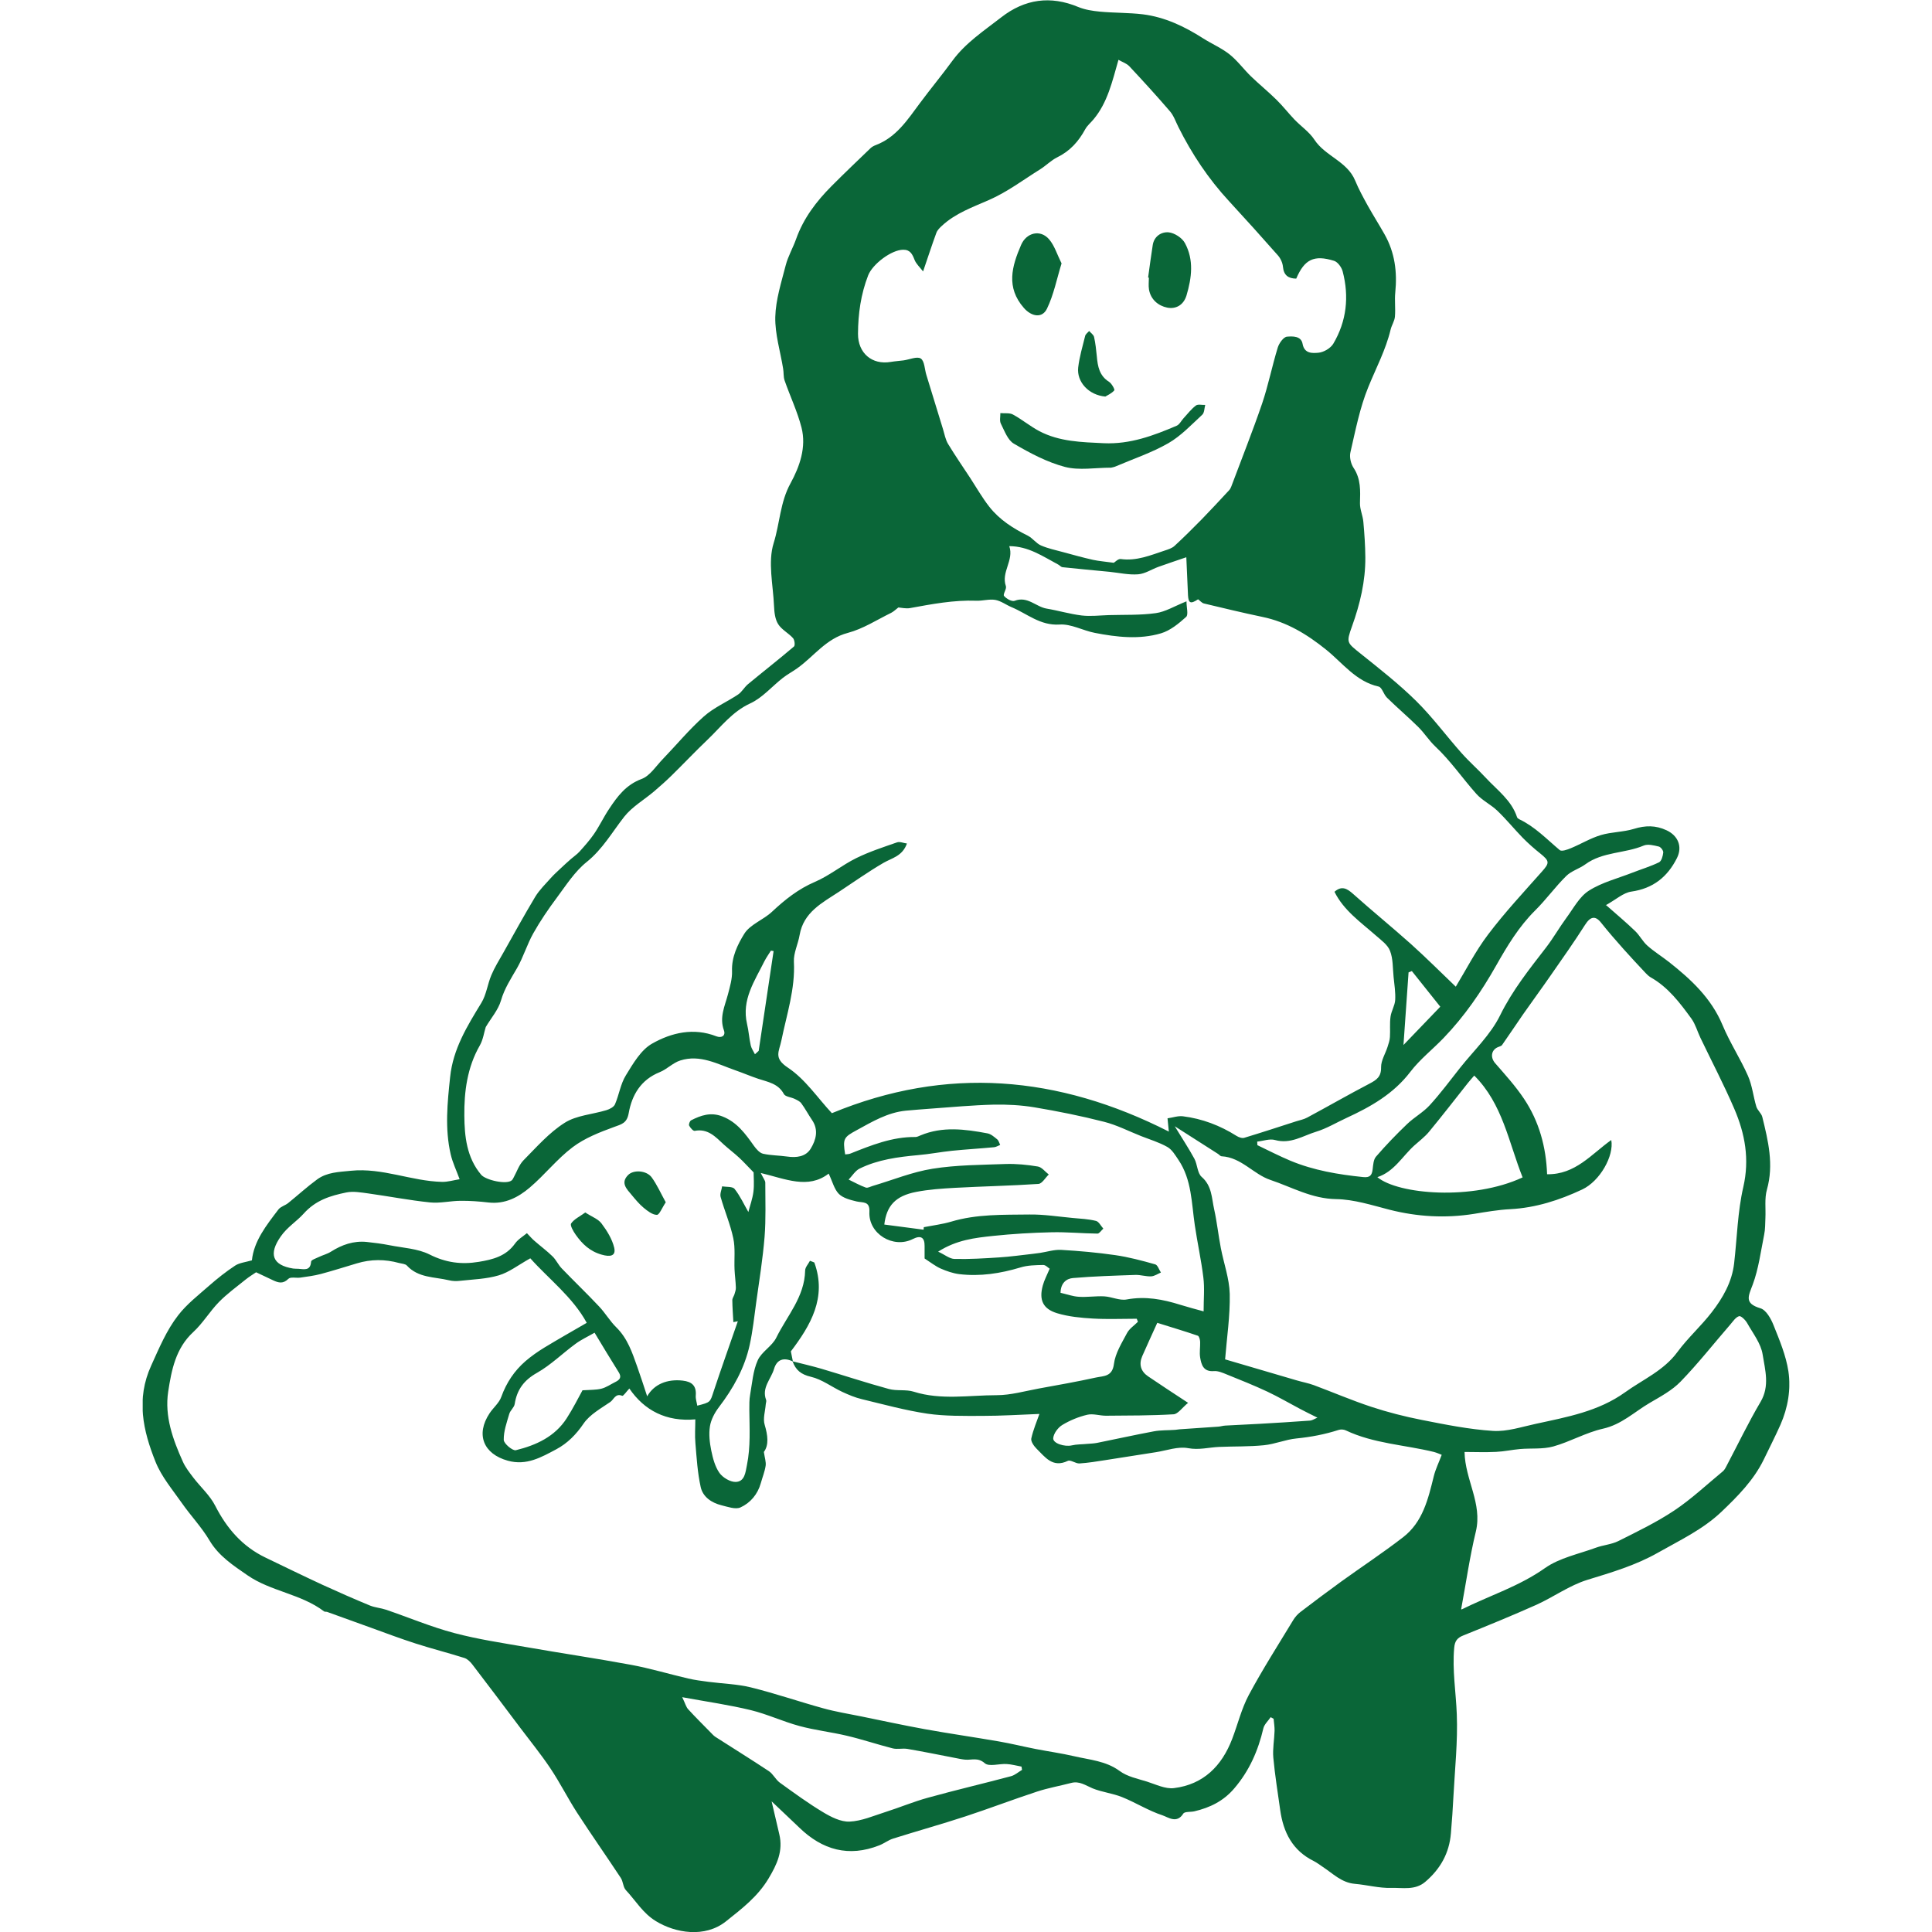<svg width="88" height="88" viewBox="0 0 88 88" fill="none" xmlns="http://www.w3.org/2000/svg">
<g clip-path="url(#clip0_9299_18831)">
<path d="M73.16 41.231C73.655 41.668 74.082 42.024 74.48 42.409C74.687 42.607 74.821 42.883 75.036 43.073C75.34 43.344 75.689 43.559 76.01 43.81C77.021 44.607 77.947 45.461 78.463 46.7C78.792 47.489 79.271 48.218 79.616 48.999C79.811 49.441 79.86 49.943 79.998 50.404C80.05 50.574 80.229 50.708 80.27 50.874C80.538 51.963 80.802 53.048 80.481 54.185C80.367 54.59 80.432 55.043 80.412 55.472C80.4 55.727 80.408 55.987 80.355 56.238C80.201 56.999 80.103 57.788 79.835 58.509C79.632 59.047 79.441 59.367 80.184 59.59C80.444 59.666 80.668 60.067 80.785 60.367C81.057 61.047 81.35 61.743 81.459 62.46C81.581 63.277 81.439 64.115 81.098 64.893C80.858 65.431 80.591 65.953 80.335 66.484C79.876 67.423 79.153 68.151 78.406 68.864C77.557 69.669 76.518 70.155 75.519 70.722C74.508 71.297 73.408 71.621 72.299 71.961C71.487 72.212 70.764 72.742 69.977 73.098C68.88 73.588 67.768 74.042 66.655 74.491C66.379 74.6 66.265 74.742 66.237 75.054C66.144 76.074 66.318 77.082 66.355 78.09C66.403 79.32 66.269 80.559 66.204 81.79C66.176 82.361 66.135 82.931 66.087 83.502C66.014 84.405 65.608 85.13 64.917 85.717C64.45 86.113 63.886 85.976 63.37 85.992C62.818 86.008 62.266 85.854 61.709 85.806C61.105 85.753 60.711 85.336 60.248 85.032C60.114 84.943 59.984 84.842 59.842 84.769C58.871 84.292 58.453 83.458 58.311 82.442C58.201 81.648 58.071 80.859 57.998 80.061C57.962 79.656 58.043 79.244 58.055 78.835C58.059 78.653 58.027 78.47 58.011 78.288C57.966 78.264 57.921 78.24 57.877 78.215C57.763 78.385 57.588 78.539 57.544 78.725C57.308 79.737 56.906 80.656 56.22 81.458C55.728 82.037 55.111 82.336 54.405 82.502C54.234 82.543 53.962 82.506 53.897 82.608C53.601 83.081 53.203 82.77 52.947 82.684C52.314 82.478 51.733 82.106 51.108 81.855C50.677 81.681 50.194 81.632 49.768 81.458C49.447 81.324 49.167 81.11 48.789 81.211C48.274 81.345 47.746 81.438 47.238 81.604C46.142 81.964 45.062 82.377 43.965 82.737C42.877 83.093 41.773 83.401 40.681 83.745C40.461 83.814 40.27 83.968 40.051 84.053C38.658 84.603 37.457 84.263 36.409 83.247C36.023 82.875 35.629 82.51 35.146 82.049C35.284 82.636 35.386 83.089 35.495 83.543C35.678 84.304 35.394 84.919 35.004 85.567C34.509 86.393 33.79 86.939 33.063 87.518C32.105 88.279 30.761 88.048 29.876 87.506C29.283 87.146 28.954 86.571 28.508 86.093C28.378 85.956 28.386 85.696 28.272 85.53C27.618 84.539 26.932 83.563 26.286 82.567C25.86 81.907 25.507 81.199 25.068 80.543C24.646 79.912 24.163 79.32 23.704 78.709C22.977 77.742 22.25 76.774 21.515 75.815C21.422 75.693 21.292 75.564 21.154 75.519C20.411 75.284 19.656 75.094 18.917 74.855C18.239 74.637 17.573 74.386 16.903 74.143C16.237 73.904 15.571 73.661 14.905 73.422C14.86 73.406 14.8 73.422 14.763 73.398C13.715 72.6 12.335 72.487 11.275 71.754C10.638 71.313 9.964 70.88 9.541 70.163C9.184 69.56 8.689 69.042 8.287 68.467C7.86 67.856 7.357 67.265 7.085 66.585C6.516 65.168 6.187 63.727 6.89 62.193C7.251 61.399 7.584 60.593 8.116 59.909C8.506 59.403 9.03 58.998 9.517 58.569C9.895 58.237 10.292 57.922 10.711 57.646C10.91 57.517 11.178 57.492 11.474 57.407C11.563 56.529 12.132 55.812 12.68 55.092C12.781 54.958 12.985 54.91 13.123 54.8C13.565 54.444 13.987 54.056 14.446 53.72C14.897 53.392 15.425 53.384 15.981 53.327C17.422 53.181 18.738 53.801 20.139 53.833C20.399 53.837 20.663 53.756 20.935 53.712C20.793 53.319 20.618 52.963 20.529 52.582C20.257 51.408 20.378 50.23 20.504 49.048C20.638 47.773 21.28 46.736 21.925 45.68C22.153 45.307 22.206 44.83 22.38 44.417C22.526 44.069 22.73 43.741 22.916 43.413C23.399 42.555 23.875 41.688 24.382 40.842C24.573 40.531 24.845 40.267 25.093 39.988C25.231 39.834 25.389 39.693 25.539 39.551C25.694 39.405 25.848 39.263 26.006 39.126C26.136 39.012 26.282 38.915 26.396 38.79C26.628 38.531 26.863 38.268 27.058 37.984C27.31 37.616 27.5 37.207 27.748 36.839C28.126 36.268 28.516 35.745 29.222 35.482C29.604 35.341 29.88 34.895 30.189 34.576C30.814 33.928 31.39 33.228 32.06 32.633C32.515 32.228 33.104 31.977 33.62 31.633C33.794 31.515 33.904 31.301 34.07 31.163C34.765 30.588 35.475 30.034 36.165 29.447C36.222 29.398 36.194 29.147 36.121 29.066C35.914 28.835 35.601 28.681 35.443 28.426C35.301 28.2 35.268 27.884 35.256 27.605C35.215 26.641 34.968 25.605 35.24 24.734C35.52 23.84 35.532 22.876 36.007 22.014C36.421 21.257 36.738 20.37 36.507 19.472C36.32 18.743 35.987 18.047 35.739 17.334C35.678 17.164 35.703 16.97 35.67 16.788C35.544 16.006 35.297 15.221 35.313 14.44C35.333 13.65 35.589 12.861 35.788 12.084C35.893 11.675 36.117 11.294 36.259 10.894C36.596 9.942 37.185 9.169 37.887 8.465C38.468 7.882 39.06 7.319 39.653 6.748C39.718 6.687 39.8 6.643 39.885 6.611C40.827 6.254 41.338 5.453 41.899 4.7C42.386 4.044 42.906 3.417 43.389 2.757C43.99 1.943 44.826 1.396 45.606 0.789C46.678 -0.045 47.847 -0.211 49.118 0.32C49.423 0.445 49.768 0.498 50.101 0.53C50.75 0.591 51.408 0.575 52.054 0.652C53.053 0.777 53.946 1.202 54.791 1.741C55.188 1.996 55.639 2.186 56.005 2.477C56.366 2.765 56.646 3.153 56.979 3.477C57.357 3.842 57.763 4.17 58.136 4.538C58.429 4.825 58.68 5.149 58.961 5.445C59.261 5.756 59.639 6.011 59.87 6.364C60.365 7.117 61.364 7.347 61.726 8.226C61.888 8.618 62.095 8.995 62.302 9.371C62.55 9.813 62.822 10.242 63.07 10.683C63.533 11.505 63.646 12.387 63.553 13.319C63.516 13.683 63.569 14.055 63.537 14.424C63.52 14.622 63.391 14.808 63.342 15.007C63.123 15.93 62.676 16.764 62.323 17.634C61.937 18.577 61.742 19.597 61.511 20.597C61.458 20.816 61.527 21.119 61.653 21.31C61.99 21.816 61.961 22.35 61.945 22.913C61.937 23.196 62.075 23.483 62.099 23.771C62.148 24.309 62.185 24.848 62.189 25.386C62.197 26.471 61.949 27.507 61.584 28.523C61.312 29.285 61.344 29.264 61.982 29.779C62.842 30.467 63.719 31.155 64.503 31.928C65.25 32.665 65.876 33.519 66.574 34.304C66.923 34.697 67.317 35.041 67.674 35.426C68.194 35.988 68.848 36.45 69.1 37.223C69.112 37.26 69.16 37.296 69.201 37.316C69.916 37.656 70.452 38.223 71.044 38.721C71.13 38.794 71.394 38.701 71.556 38.632C72.015 38.442 72.445 38.178 72.916 38.037C73.403 37.891 73.939 37.903 74.423 37.754C74.947 37.592 75.413 37.587 75.909 37.818C76.437 38.065 76.644 38.567 76.38 39.089C75.949 39.944 75.296 40.47 74.305 40.611C73.935 40.664 73.606 40.976 73.127 41.239L73.16 41.231ZM36.109 62.01C35.703 61.82 35.386 61.913 35.256 62.354C35.118 62.82 34.683 63.209 34.895 63.763C34.919 63.824 34.882 63.901 34.878 63.974C34.854 64.281 34.744 64.617 34.83 64.897C34.972 65.378 35.029 65.816 34.793 66.135C34.834 66.411 34.899 66.593 34.874 66.763C34.834 67.03 34.728 67.289 34.655 67.552C34.513 68.062 34.18 68.455 33.725 68.662C33.498 68.763 33.148 68.633 32.864 68.564C32.41 68.451 32.012 68.184 31.914 67.726C31.772 67.079 31.731 66.407 31.675 65.739C31.642 65.382 31.671 65.022 31.671 64.65C30.347 64.767 29.348 64.245 28.666 63.245C28.532 63.387 28.39 63.597 28.341 63.577C28.032 63.447 27.959 63.747 27.801 63.856C27.371 64.152 26.867 64.427 26.583 64.84C26.242 65.342 25.844 65.743 25.336 66.014C24.658 66.374 23.98 66.771 23.127 66.532C22.023 66.225 21.657 65.342 22.299 64.374C22.47 64.115 22.738 63.901 22.835 63.621C23.067 62.978 23.428 62.439 23.935 61.998C24.199 61.772 24.488 61.569 24.784 61.387C25.426 60.998 26.075 60.63 26.725 60.253C26.091 59.084 24.975 58.237 24.155 57.314C23.598 57.626 23.184 57.954 22.713 58.092C22.153 58.258 21.544 58.274 20.955 58.339C20.789 58.359 20.61 58.355 20.448 58.314C19.79 58.156 19.055 58.213 18.535 57.646C18.462 57.565 18.304 57.561 18.182 57.529C17.536 57.351 16.895 57.351 16.253 57.545C15.709 57.707 15.165 57.881 14.617 58.027C14.312 58.108 13.995 58.148 13.683 58.193C13.496 58.221 13.236 58.148 13.135 58.249C12.895 58.488 12.688 58.432 12.444 58.318C12.189 58.201 11.933 58.08 11.665 57.95C11.523 58.047 11.344 58.156 11.182 58.286C10.772 58.618 10.341 58.93 9.972 59.306C9.553 59.735 9.241 60.27 8.802 60.674C7.998 61.415 7.812 62.411 7.661 63.387C7.491 64.508 7.872 65.565 8.331 66.581C8.449 66.844 8.636 67.079 8.81 67.309C9.139 67.739 9.566 68.115 9.805 68.589C10.333 69.621 11.04 70.439 12.091 70.945C12.956 71.362 13.821 71.783 14.694 72.188C15.409 72.515 16.127 72.831 16.854 73.131C17.085 73.224 17.345 73.24 17.585 73.321C18.62 73.673 19.631 74.102 20.687 74.382C21.783 74.673 22.912 74.839 24.029 75.033C25.6 75.309 27.18 75.54 28.747 75.831C29.62 75.993 30.477 76.252 31.346 76.454C31.646 76.523 31.955 76.564 32.263 76.604C32.913 76.689 33.575 76.705 34.204 76.859C35.317 77.134 36.405 77.511 37.509 77.814C38.066 77.968 38.638 78.061 39.203 78.175C40.177 78.373 41.148 78.584 42.126 78.762C43.247 78.964 44.376 79.126 45.5 79.32C46.061 79.418 46.617 79.555 47.177 79.665C47.758 79.778 48.347 79.859 48.923 79.993C49.63 80.159 50.369 80.203 51.002 80.668C51.347 80.924 51.818 81.017 52.245 81.15C52.651 81.28 53.081 81.494 53.475 81.446C54.815 81.28 55.651 80.438 56.122 79.211C56.378 78.543 56.549 77.827 56.882 77.203C57.507 76.037 58.222 74.92 58.908 73.787C58.993 73.649 59.111 73.515 59.241 73.418C59.854 72.949 60.471 72.487 61.096 72.034C62.034 71.358 63.001 70.722 63.91 70.018C64.808 69.325 65.051 68.277 65.307 67.241C65.388 66.913 65.543 66.605 65.668 66.265C65.583 66.233 65.453 66.172 65.315 66.135C63.979 65.808 62.57 65.755 61.299 65.152C61.206 65.107 61.068 65.099 60.971 65.132C60.345 65.334 59.708 65.455 59.05 65.52C58.55 65.569 58.071 65.779 57.572 65.828C56.898 65.897 56.212 65.876 55.53 65.905C55.059 65.925 54.616 66.055 54.112 65.961C53.654 65.876 53.146 66.067 52.659 66.144C51.895 66.261 51.128 66.386 50.365 66.504C49.967 66.565 49.569 66.633 49.171 66.658C48.996 66.67 48.765 66.48 48.639 66.54C47.945 66.876 47.604 66.366 47.218 65.99C47.096 65.868 46.946 65.658 46.974 65.52C47.064 65.115 47.23 64.731 47.344 64.403C46.515 64.435 45.614 64.492 44.713 64.492C43.888 64.492 43.052 64.508 42.24 64.391C41.237 64.241 40.25 63.97 39.26 63.731C38.951 63.658 38.654 63.532 38.366 63.399C37.887 63.176 37.44 62.828 36.937 62.711C36.478 62.605 36.243 62.399 36.1 62.006C36.535 62.116 36.973 62.217 37.404 62.342C38.431 62.646 39.446 62.982 40.482 63.265C40.847 63.367 41.265 63.277 41.623 63.391C42.869 63.783 44.136 63.549 45.395 63.549C46.036 63.549 46.682 63.362 47.319 63.245C48.188 63.087 49.061 62.933 49.926 62.743C50.263 62.67 50.665 62.715 50.738 62.128C50.799 61.638 51.096 61.172 51.335 60.719C51.441 60.517 51.664 60.375 51.831 60.205C51.814 60.16 51.794 60.112 51.778 60.067C51.116 60.067 50.45 60.096 49.792 60.059C49.24 60.027 48.676 59.974 48.152 59.816C47.498 59.618 47.319 59.205 47.498 58.553C47.563 58.31 47.685 58.088 47.811 57.788C47.738 57.743 47.624 57.614 47.514 57.618C47.165 57.626 46.804 57.63 46.479 57.731C45.565 58.007 44.639 58.148 43.693 58.035C43.405 57.999 43.113 57.897 42.845 57.78C42.609 57.675 42.402 57.509 42.114 57.322C42.114 57.193 42.114 56.97 42.114 56.752C42.118 56.359 41.939 56.254 41.578 56.436C40.685 56.889 39.548 56.197 39.6 55.197C39.625 54.695 39.304 54.792 39.016 54.724C38.732 54.655 38.403 54.574 38.208 54.38C37.997 54.165 37.919 53.821 37.745 53.456C36.807 54.181 35.776 53.695 34.651 53.428C34.773 53.679 34.858 53.772 34.858 53.869C34.858 54.695 34.89 55.521 34.825 56.343C34.744 57.331 34.586 58.314 34.448 59.298C34.358 59.954 34.289 60.618 34.147 61.261C33.916 62.318 33.396 63.241 32.742 64.099C32.552 64.35 32.385 64.662 32.336 64.97C32.28 65.326 32.324 65.71 32.397 66.071C32.47 66.423 32.568 66.803 32.771 67.091C32.921 67.301 33.258 67.504 33.506 67.5C33.928 67.492 33.957 67.05 34.022 66.731C34.192 65.901 34.139 65.059 34.131 64.221C34.131 63.986 34.127 63.751 34.168 63.524C34.261 62.998 34.298 62.439 34.513 61.962C34.687 61.569 35.171 61.318 35.361 60.925C35.849 59.934 36.649 59.071 36.673 57.873C36.673 57.723 36.815 57.578 36.892 57.428C36.957 57.452 37.026 57.476 37.091 57.505C37.676 59.104 36.913 60.379 36.023 61.553C36.064 61.747 36.088 61.885 36.117 62.023L36.109 62.01ZM66.306 44.947C66.765 44.194 67.203 43.328 67.78 42.567C68.535 41.567 69.396 40.644 70.228 39.705C70.586 39.304 70.59 39.223 70.147 38.867C69.871 38.648 69.607 38.413 69.359 38.162C68.966 37.758 68.608 37.316 68.202 36.928C67.906 36.644 67.508 36.458 67.24 36.154C66.61 35.446 66.075 34.657 65.376 34.001C65.092 33.734 64.877 33.385 64.597 33.11C64.134 32.653 63.638 32.232 63.175 31.778C63.021 31.628 62.948 31.305 62.794 31.272C61.762 31.041 61.165 30.208 60.418 29.604C59.537 28.892 58.615 28.329 57.499 28.099C56.606 27.912 55.72 27.698 54.835 27.487C54.742 27.463 54.665 27.366 54.571 27.297C54.234 27.52 54.133 27.483 54.112 27.115C54.084 26.544 54.06 25.969 54.035 25.382C53.613 25.528 53.187 25.666 52.764 25.819C52.452 25.933 52.155 26.135 51.839 26.159C51.412 26.192 50.978 26.091 50.543 26.046C49.829 25.977 49.11 25.912 48.395 25.835C48.326 25.827 48.266 25.747 48.192 25.71C47.498 25.342 46.844 24.88 45.971 24.876C46.195 25.52 45.59 26.058 45.817 26.698C45.862 26.823 45.671 27.07 45.732 27.143C45.837 27.273 46.093 27.414 46.215 27.366C46.804 27.139 47.185 27.641 47.677 27.722C48.209 27.811 48.732 27.969 49.268 28.034C49.674 28.082 50.093 28.03 50.507 28.017C51.221 27.997 51.94 28.026 52.643 27.928C53.081 27.868 53.495 27.609 54.043 27.39C54.043 27.677 54.137 27.997 54.027 28.099C53.69 28.402 53.304 28.722 52.882 28.847C51.891 29.139 50.868 29.021 49.869 28.827C49.325 28.722 48.785 28.41 48.261 28.447C47.376 28.503 46.783 27.949 46.069 27.653C45.821 27.548 45.59 27.37 45.334 27.325C45.058 27.277 44.757 27.374 44.469 27.362C43.446 27.325 42.451 27.515 41.448 27.698C41.261 27.73 41.062 27.681 40.92 27.669C40.81 27.75 40.713 27.852 40.595 27.912C39.942 28.232 39.308 28.645 38.618 28.827C37.615 29.09 37.071 29.904 36.303 30.446C36.092 30.596 35.861 30.718 35.654 30.88C35.158 31.268 34.728 31.782 34.176 32.037C33.347 32.418 32.84 33.11 32.223 33.697C31.671 34.223 31.147 34.778 30.603 35.312C30.343 35.567 30.075 35.806 29.799 36.041C29.344 36.43 28.796 36.741 28.434 37.199C27.882 37.903 27.448 38.681 26.717 39.267C26.177 39.701 25.783 40.324 25.361 40.891C24.975 41.409 24.605 41.951 24.289 42.514C24.005 43.02 23.838 43.595 23.55 44.097C23.274 44.575 22.977 45.024 22.819 45.571C22.697 45.996 22.372 46.364 22.125 46.781C22.047 47.024 22.007 47.352 21.857 47.615C21.28 48.615 21.138 49.732 21.15 50.821C21.158 51.744 21.252 52.724 21.917 53.509C22.12 53.752 23.087 53.975 23.318 53.756C23.351 53.724 23.371 53.675 23.395 53.635C23.542 53.371 23.639 53.06 23.842 52.853C24.439 52.25 25.015 51.586 25.722 51.141C26.258 50.801 26.985 50.76 27.622 50.566C27.768 50.522 27.959 50.424 28.012 50.299C28.199 49.866 28.264 49.372 28.508 48.979C28.836 48.445 29.194 47.821 29.705 47.534C30.582 47.036 31.593 46.797 32.629 47.202C32.864 47.295 33.063 47.178 32.974 46.931C32.759 46.34 33.014 45.83 33.157 45.291C33.246 44.947 33.356 44.583 33.343 44.235C33.319 43.587 33.599 43.02 33.9 42.534C34.164 42.105 34.773 41.899 35.167 41.526C35.755 40.976 36.364 40.49 37.124 40.166C37.782 39.883 38.354 39.405 39.004 39.085C39.596 38.794 40.23 38.587 40.859 38.369C40.985 38.324 41.152 38.401 41.31 38.421C41.103 39 40.632 39.077 40.246 39.3C39.548 39.705 38.886 40.178 38.208 40.624C37.444 41.126 36.6 41.551 36.421 42.591C36.352 43 36.141 43.409 36.161 43.806C36.226 45.044 35.833 46.206 35.593 47.384C35.487 47.906 35.223 48.19 35.889 48.631C36.681 49.157 37.25 50.02 37.891 50.704C43.117 48.542 48.196 48.983 53.239 51.542C53.219 51.355 53.199 51.169 53.179 50.938C53.414 50.906 53.658 50.817 53.881 50.845C54.762 50.955 55.574 51.266 56.325 51.74C56.423 51.801 56.577 51.857 56.675 51.825C57.466 51.586 58.254 51.327 59.046 51.072C59.212 51.019 59.391 50.987 59.545 50.902C60.495 50.392 61.429 49.854 62.383 49.356C62.708 49.186 62.916 49.04 62.907 48.611C62.903 48.303 63.102 47.995 63.2 47.688C63.248 47.538 63.301 47.388 63.309 47.234C63.33 46.923 63.293 46.607 63.338 46.303C63.374 46.048 63.533 45.805 63.549 45.55C63.569 45.202 63.512 44.85 63.476 44.498C63.435 44.097 63.456 43.672 63.313 43.308C63.208 43.032 62.903 42.818 62.664 42.607C61.973 42 61.202 41.466 60.784 40.62C61.109 40.332 61.352 40.466 61.628 40.713C62.497 41.49 63.403 42.227 64.272 43.004C64.97 43.632 65.632 44.295 66.318 44.951L66.306 44.947ZM53.503 51.291C53.853 51.865 54.149 52.311 54.401 52.776C54.543 53.039 54.535 53.432 54.734 53.606C55.205 54.015 55.188 54.566 55.302 55.076C55.432 55.659 55.493 56.258 55.607 56.845C55.741 57.545 55.996 58.237 56.013 58.938C56.033 59.938 55.879 60.942 55.802 61.917C56.886 62.237 57.97 62.557 59.058 62.873C59.318 62.95 59.586 62.998 59.842 63.091C60.711 63.415 61.567 63.783 62.449 64.075C63.208 64.326 63.987 64.524 64.771 64.678C65.843 64.889 66.919 65.107 68.007 65.176C68.649 65.216 69.315 64.99 69.96 64.852C71.373 64.544 72.803 64.29 74.017 63.419C74.833 62.832 75.783 62.431 76.408 61.577C76.879 60.938 77.484 60.399 77.967 59.772C78.475 59.116 78.889 58.395 78.987 57.545C79.121 56.383 79.145 55.197 79.405 54.068C79.697 52.797 79.482 51.639 78.995 50.505C78.524 49.408 77.967 48.348 77.452 47.271C77.314 46.983 77.228 46.66 77.046 46.404C76.522 45.684 75.986 44.967 75.182 44.514C75.101 44.465 75.028 44.397 74.963 44.328C74.622 43.963 74.281 43.603 73.948 43.227C73.598 42.834 73.253 42.437 72.924 42.024C72.66 41.692 72.437 41.745 72.194 42.13C71.71 42.891 71.186 43.632 70.671 44.372C70.245 44.988 69.802 45.591 69.371 46.206C69.051 46.668 68.742 47.137 68.417 47.599C68.381 47.651 68.287 47.667 68.218 47.7C67.914 47.837 67.881 48.173 68.101 48.425C68.559 48.951 69.03 49.469 69.416 50.048C70.106 51.08 70.423 52.246 70.468 53.485C71.755 53.509 72.494 52.562 73.391 51.926C73.525 52.635 72.884 53.797 72.064 54.181C71.028 54.667 69.948 55.015 68.791 55.076C68.239 55.104 67.686 55.201 67.138 55.29C65.839 55.497 64.56 55.424 63.285 55.1C62.485 54.894 61.669 54.63 60.857 54.618C59.752 54.602 58.843 54.072 57.864 53.744C57.093 53.485 56.541 52.716 55.643 52.667C55.59 52.667 55.538 52.598 55.485 52.562C54.864 52.165 54.246 51.768 53.508 51.299L53.503 51.291ZM50.726 25.637C50.791 25.601 50.929 25.447 51.047 25.463C51.761 25.564 52.399 25.293 53.049 25.078C53.207 25.026 53.382 24.973 53.499 24.864C53.926 24.471 54.34 24.058 54.746 23.645C55.168 23.212 55.574 22.771 55.984 22.33C56.029 22.285 56.057 22.224 56.082 22.164C56.553 20.905 57.052 19.654 57.487 18.383C57.771 17.545 57.941 16.674 58.201 15.828C58.262 15.63 58.465 15.347 58.62 15.335C58.863 15.314 59.265 15.294 59.33 15.658C59.411 16.124 59.793 16.087 60.049 16.067C60.292 16.047 60.609 15.861 60.731 15.654C61.336 14.63 61.458 13.513 61.157 12.363C61.109 12.177 60.934 11.934 60.767 11.881C59.846 11.594 59.415 11.817 59.042 12.691C58.684 12.687 58.473 12.541 58.437 12.153C58.421 11.97 58.327 11.768 58.205 11.63C57.47 10.796 56.727 9.971 55.972 9.153C55.038 8.141 54.287 7.011 53.674 5.785C53.552 5.542 53.463 5.271 53.292 5.072C52.691 4.372 52.07 3.692 51.441 3.02C51.315 2.886 51.116 2.825 50.945 2.724C50.657 3.732 50.446 4.671 49.812 5.433C49.687 5.586 49.524 5.716 49.431 5.886C49.13 6.441 48.736 6.882 48.156 7.165C47.876 7.303 47.648 7.542 47.384 7.708C46.613 8.189 45.874 8.748 45.05 9.108C44.294 9.44 43.523 9.711 42.906 10.282C42.804 10.375 42.695 10.481 42.65 10.606C42.451 11.145 42.276 11.691 42.045 12.363C41.899 12.173 41.732 12.023 41.659 11.841C41.558 11.582 41.46 11.371 41.139 11.375C40.603 11.379 39.747 12.027 39.544 12.541C39.211 13.399 39.085 14.29 39.081 15.205C39.077 16.079 39.714 16.634 40.579 16.484C40.77 16.452 40.965 16.44 41.156 16.415C41.424 16.379 41.769 16.221 41.939 16.33C42.114 16.444 42.114 16.82 42.195 17.079C42.447 17.905 42.699 18.731 42.954 19.553C43.023 19.779 43.064 20.026 43.186 20.225C43.507 20.755 43.86 21.265 44.197 21.779C44.481 22.216 44.741 22.674 45.062 23.083C45.525 23.674 46.15 24.07 46.82 24.402C47.035 24.512 47.194 24.747 47.413 24.844C47.738 24.985 48.091 25.058 48.432 25.151C48.883 25.273 49.329 25.398 49.784 25.5C50.064 25.56 50.352 25.581 50.722 25.633L50.726 25.637ZM34.33 53.404C34.042 53.112 33.859 52.906 33.66 52.724C33.441 52.521 33.197 52.339 32.974 52.137C32.596 51.789 32.251 51.392 31.642 51.509C31.573 51.521 31.443 51.372 31.39 51.27C31.362 51.214 31.419 51.06 31.48 51.028C31.926 50.801 32.373 50.647 32.897 50.849C33.571 51.108 33.953 51.647 34.342 52.193C34.448 52.339 34.598 52.513 34.752 52.55C35.11 52.631 35.487 52.627 35.853 52.679C36.275 52.74 36.697 52.691 36.925 52.323C37.164 51.93 37.298 51.473 36.99 51.019C36.819 50.768 36.677 50.497 36.498 50.254C36.429 50.161 36.303 50.105 36.194 50.052C36.027 49.971 35.767 49.955 35.703 49.829C35.447 49.352 34.976 49.283 34.537 49.137C34.188 49.02 33.847 48.874 33.498 48.752C32.686 48.469 31.89 48.016 30.988 48.303C30.651 48.408 30.379 48.704 30.046 48.837C29.19 49.182 28.784 49.874 28.637 50.7C28.556 51.161 28.317 51.206 27.963 51.335C27.31 51.574 26.636 51.837 26.087 52.25C25.377 52.785 24.812 53.513 24.13 54.092C23.611 54.533 23.002 54.857 22.254 54.772C21.836 54.724 21.414 54.691 20.992 54.695C20.521 54.695 20.046 54.817 19.583 54.768C18.641 54.671 17.711 54.489 16.773 54.359C16.444 54.315 16.091 54.25 15.774 54.315C15.051 54.465 14.385 54.659 13.825 55.286C13.521 55.626 13.082 55.894 12.79 56.315C12.225 57.12 12.404 57.626 13.35 57.78C13.427 57.792 13.512 57.788 13.589 57.792C13.849 57.808 14.138 57.901 14.17 57.468C14.174 57.387 14.389 57.319 14.515 57.258C14.698 57.169 14.905 57.12 15.076 57.011C15.575 56.695 16.107 56.509 16.704 56.569C17.053 56.606 17.402 56.651 17.747 56.719C18.36 56.841 19.026 56.869 19.566 57.14C20.305 57.513 21.016 57.606 21.804 57.476C22.445 57.371 23.046 57.221 23.456 56.646C23.598 56.444 23.834 56.31 24 56.169C24.159 56.335 24.244 56.436 24.346 56.521C24.618 56.76 24.91 56.974 25.17 57.229C25.332 57.387 25.43 57.614 25.588 57.776C26.148 58.359 26.733 58.917 27.285 59.505C27.57 59.804 27.781 60.176 28.077 60.464C28.585 60.966 28.796 61.605 29.023 62.245C29.181 62.686 29.324 63.136 29.478 63.601C29.787 63.051 30.392 62.804 31.094 62.885C31.52 62.933 31.727 63.124 31.691 63.569C31.679 63.715 31.735 63.868 31.76 64.026C32.373 63.873 32.345 63.864 32.503 63.383C32.856 62.314 33.238 61.253 33.607 60.181C33.555 60.193 33.449 60.213 33.404 60.221C33.384 59.873 33.36 59.545 33.356 59.221C33.356 59.132 33.425 59.043 33.453 58.954C33.481 58.857 33.522 58.752 33.518 58.65C33.51 58.371 33.469 58.096 33.457 57.816C33.437 57.343 33.498 56.857 33.4 56.4C33.266 55.764 33.002 55.153 32.824 54.521C32.783 54.375 32.868 54.197 32.893 54.035C33.088 54.072 33.368 54.035 33.461 54.157C33.713 54.473 33.883 54.853 34.087 55.205C34.16 54.918 34.277 54.606 34.318 54.278C34.358 53.954 34.326 53.622 34.326 53.4L34.33 53.404ZM42.069 55.898C42.528 55.809 42.934 55.76 43.316 55.647C44.489 55.294 45.695 55.335 46.893 55.319C47.547 55.31 48.205 55.416 48.862 55.477C49.216 55.509 49.573 55.525 49.918 55.61C50.052 55.642 50.141 55.837 50.255 55.962C50.166 56.039 50.076 56.189 49.987 56.189C49.293 56.181 48.594 56.112 47.9 56.128C47.011 56.148 46.117 56.201 45.232 56.294C44.408 56.383 43.576 56.472 42.731 57.011C43.04 57.153 43.255 57.339 43.474 57.343C44.148 57.359 44.826 57.318 45.5 57.274C46.012 57.242 46.523 57.169 47.035 57.112C47.149 57.1 47.258 57.084 47.372 57.068C47.693 57.019 48.014 56.914 48.33 56.93C49.155 56.978 49.979 57.051 50.795 57.169C51.412 57.258 52.017 57.42 52.618 57.59C52.732 57.622 52.793 57.833 52.878 57.962C52.732 58.023 52.586 58.128 52.435 58.136C52.196 58.148 51.952 58.063 51.713 58.071C50.767 58.104 49.816 58.132 48.874 58.213C48.574 58.237 48.314 58.44 48.306 58.885C48.59 58.95 48.862 59.051 49.142 59.067C49.524 59.092 49.914 59.027 50.296 59.047C50.641 59.067 50.998 59.249 51.319 59.189C52.172 59.031 52.963 59.181 53.763 59.432C54.112 59.541 54.47 59.634 54.823 59.731C54.823 59.169 54.872 58.671 54.811 58.185C54.713 57.387 54.539 56.602 54.421 55.804C54.271 54.788 54.283 53.732 53.678 52.833C53.532 52.618 53.386 52.363 53.17 52.242C52.801 52.032 52.379 51.906 51.977 51.748C51.416 51.526 50.868 51.242 50.288 51.096C49.244 50.829 48.18 50.615 47.116 50.437C46.503 50.335 45.874 50.303 45.253 50.315C44.303 50.339 43.348 50.428 42.398 50.497C42.017 50.526 41.635 50.554 41.253 50.59C40.425 50.675 39.734 51.088 39.024 51.477C38.435 51.797 38.378 51.857 38.496 52.582C38.573 52.57 38.654 52.574 38.727 52.546C39.686 52.165 40.64 51.776 41.7 51.789C41.777 51.789 41.854 51.744 41.927 51.716C42.93 51.295 43.957 51.432 44.977 51.623C45.135 51.651 45.285 51.785 45.419 51.894C45.488 51.95 45.513 52.064 45.557 52.149C45.464 52.185 45.374 52.246 45.281 52.254C44.644 52.315 44.002 52.351 43.364 52.416C42.849 52.469 42.337 52.57 41.818 52.614C40.9 52.699 39.99 52.817 39.158 53.226C38.955 53.323 38.821 53.558 38.654 53.728C38.914 53.853 39.166 53.995 39.434 54.092C39.519 54.124 39.649 54.047 39.759 54.015C40.664 53.748 41.554 53.38 42.479 53.234C43.568 53.06 44.688 53.06 45.797 53.019C46.288 53.003 46.788 53.052 47.271 53.133C47.453 53.161 47.604 53.371 47.77 53.497C47.612 53.647 47.466 53.914 47.299 53.926C46.032 54.011 44.765 54.035 43.498 54.104C42.906 54.137 42.309 54.177 41.728 54.29C40.782 54.473 40.38 54.926 40.279 55.776C40.871 55.853 41.46 55.93 42.069 56.011C42.069 56.023 42.073 55.938 42.077 55.898H42.069ZM66.554 73.297C66.554 73.297 66.57 73.309 66.582 73.305C67.845 72.677 69.197 72.256 70.374 71.422C71.036 70.957 71.909 70.783 72.693 70.495C73.022 70.374 73.395 70.35 73.708 70.196C74.573 69.763 75.454 69.338 76.258 68.803C77.042 68.281 77.736 67.625 78.463 67.026C78.536 66.969 78.585 66.88 78.629 66.795C79.149 65.812 79.628 64.808 80.192 63.852C80.619 63.128 80.396 62.395 80.286 61.695C80.209 61.193 79.843 60.731 79.579 60.261C79.502 60.124 79.299 59.925 79.214 59.95C79.056 59.998 78.938 60.185 78.816 60.326C78.061 61.197 77.346 62.108 76.546 62.933C76.156 63.334 75.633 63.613 75.141 63.901C74.443 64.31 73.862 64.885 73.014 65.075C72.238 65.249 71.519 65.67 70.748 65.885C70.269 66.018 69.737 65.957 69.234 66.002C68.868 66.034 68.511 66.115 68.145 66.131C67.658 66.156 67.167 66.135 66.708 66.135C66.732 67.407 67.528 68.479 67.224 69.755C66.943 70.912 66.777 72.099 66.554 73.293V73.297ZM57.263 51.995C57.263 52.052 57.267 52.104 57.272 52.161C57.771 52.4 58.266 52.655 58.778 52.87C59.838 53.311 60.954 53.497 62.087 53.614C62.4 53.647 62.489 53.533 62.522 53.262C62.546 53.064 62.558 52.817 62.676 52.683C63.123 52.165 63.598 51.671 64.093 51.198C64.414 50.89 64.824 50.667 65.12 50.343C65.612 49.805 66.05 49.214 66.501 48.643C67.126 47.854 67.894 47.133 68.328 46.247C68.892 45.101 69.664 44.138 70.427 43.15C70.756 42.721 71.024 42.247 71.345 41.81C71.666 41.377 71.938 40.846 72.368 40.571C72.961 40.191 73.684 40.012 74.354 39.749C74.76 39.591 75.178 39.466 75.568 39.276C75.681 39.219 75.742 38.988 75.759 38.83C75.767 38.741 75.645 38.579 75.555 38.559C75.332 38.506 75.06 38.434 74.869 38.514C74.008 38.879 73.001 38.79 72.21 39.369C71.934 39.571 71.572 39.668 71.337 39.903C70.837 40.397 70.423 40.976 69.924 41.47C69.181 42.206 68.649 43.093 68.145 43.984C67.471 45.174 66.708 46.287 65.758 47.275C65.258 47.797 64.674 48.251 64.239 48.821C63.472 49.825 62.436 50.412 61.328 50.922C60.869 51.133 60.431 51.4 59.955 51.546C59.346 51.732 58.782 52.125 58.075 51.926C57.832 51.857 57.535 51.971 57.263 51.999V51.995ZM46.552 80.612C46.544 80.563 46.536 80.515 46.528 80.466C46.3 80.426 46.077 80.361 45.849 80.349C45.508 80.329 45.05 80.482 44.855 80.312C44.538 80.037 44.262 80.175 43.965 80.15C43.823 80.138 43.677 80.106 43.535 80.078C42.8 79.936 42.069 79.786 41.33 79.66C41.111 79.624 40.871 79.689 40.66 79.636C39.962 79.458 39.276 79.227 38.573 79.061C37.859 78.891 37.12 78.81 36.409 78.616C35.662 78.414 34.951 78.078 34.2 77.895C33.222 77.657 32.219 77.515 31.074 77.305C31.212 77.588 31.248 77.75 31.346 77.855C31.675 78.215 32.024 78.559 32.365 78.908C32.434 78.976 32.499 79.053 32.576 79.106C33.388 79.628 34.212 80.138 35.02 80.673C35.215 80.802 35.325 81.053 35.516 81.195C36.161 81.66 36.807 82.134 37.489 82.543C37.85 82.761 38.297 82.988 38.695 82.972C39.243 82.948 39.783 82.709 40.319 82.539C40.973 82.332 41.606 82.065 42.268 81.883C43.523 81.535 44.794 81.239 46.053 80.903C46.231 80.855 46.386 80.713 46.552 80.616V80.612ZM54.121 63.893C53.836 64.127 53.654 64.407 53.455 64.419C52.431 64.48 51.4 64.476 50.373 64.484C50.089 64.484 49.792 64.379 49.528 64.439C49.13 64.532 48.736 64.694 48.387 64.905C48.192 65.022 47.993 65.289 47.973 65.504C47.949 65.747 48.501 65.909 48.814 65.836C49.041 65.783 49.281 65.791 49.516 65.767C49.666 65.755 49.816 65.751 49.967 65.722C50.828 65.549 51.688 65.358 52.553 65.196C52.874 65.135 53.207 65.152 53.536 65.127C53.601 65.123 53.662 65.107 53.727 65.103C54.316 65.063 54.904 65.022 55.493 64.982C55.603 64.974 55.708 64.937 55.818 64.933C56.342 64.905 56.87 64.88 57.393 64.852C58.153 64.808 58.916 64.763 59.675 64.706C59.777 64.698 59.874 64.626 60.008 64.573C59.7 64.419 59.456 64.302 59.221 64.176C58.721 63.913 58.234 63.626 57.726 63.387C57.121 63.103 56.5 62.856 55.879 62.605C55.692 62.529 55.481 62.435 55.29 62.452C54.815 62.488 54.721 62.168 54.665 61.832C54.628 61.602 54.673 61.355 54.665 61.12C54.661 61.023 54.62 60.861 54.559 60.84C53.95 60.63 53.329 60.448 52.712 60.253C52.46 60.812 52.237 61.29 52.025 61.776C51.867 62.144 51.96 62.464 52.293 62.69C52.846 63.067 53.406 63.431 54.121 63.901V63.893ZM69.355 53.635C68.714 52.023 68.442 50.275 67.15 48.991C67.049 49.109 66.951 49.214 66.862 49.327C66.273 50.072 65.693 50.821 65.088 51.554C64.893 51.789 64.641 51.975 64.414 52.181C63.87 52.675 63.496 53.371 62.737 53.618C63.691 54.408 67.073 54.691 69.351 53.63L69.355 53.635ZM26.526 63.326C26.887 63.302 27.147 63.314 27.391 63.253C27.614 63.197 27.813 63.055 28.024 62.95C28.227 62.852 28.329 62.735 28.179 62.5C27.809 61.913 27.452 61.314 27.082 60.703C26.782 60.877 26.481 61.014 26.221 61.205C25.629 61.638 25.097 62.168 24.463 62.529C23.866 62.864 23.546 63.298 23.444 63.949C23.42 64.111 23.241 64.241 23.196 64.403C23.083 64.791 22.937 65.192 22.945 65.585C22.949 65.755 23.351 66.091 23.497 66.055C24.419 65.828 25.275 65.439 25.815 64.597C26.1 64.156 26.335 63.682 26.53 63.33L26.526 63.326ZM35.231 43.32C35.191 43.312 35.15 43.308 35.114 43.3C35.016 43.457 34.907 43.611 34.821 43.777C34.375 44.68 33.77 45.538 34.026 46.635C34.103 46.959 34.123 47.295 34.196 47.619C34.229 47.761 34.322 47.886 34.387 48.02C34.444 47.967 34.501 47.919 34.557 47.866C34.785 46.352 35.008 44.834 35.236 43.32H35.231ZM63.922 47.603C64.503 46.995 65.027 46.449 65.603 45.854C65.181 45.328 64.747 44.777 64.308 44.231C64.26 44.251 64.207 44.271 64.158 44.291C64.085 45.356 64.008 46.421 63.926 47.603H63.922Z" fill="#0A6638"/>
<path d="M50.6 21.302C49.881 21.302 49.159 21.435 48.513 21.269C47.697 21.055 46.921 20.642 46.186 20.212C45.902 20.051 45.756 19.63 45.59 19.302C45.52 19.168 45.569 18.978 45.565 18.816C45.76 18.836 45.983 18.796 46.138 18.881C46.552 19.107 46.921 19.415 47.34 19.638C48.257 20.119 49.264 20.14 50.279 20.188C51.477 20.241 52.537 19.844 53.597 19.391C53.727 19.334 53.804 19.164 53.909 19.051C54.092 18.852 54.258 18.634 54.47 18.472C54.563 18.399 54.75 18.452 54.896 18.444C54.855 18.597 54.859 18.8 54.762 18.889C54.267 19.346 53.792 19.856 53.215 20.188C52.46 20.621 51.619 20.901 50.815 21.245C50.742 21.277 50.661 21.289 50.608 21.302H50.6Z" fill="#0A6638"/>
<path d="M48.351 12.003C48.136 12.699 47.998 13.42 47.689 14.059C47.47 14.513 46.982 14.424 46.633 14.023C45.817 13.088 46.085 12.136 46.511 11.153C46.751 10.598 47.384 10.432 47.786 10.902C48.03 11.185 48.144 11.578 48.355 12.003H48.351Z" fill="#0A6638"/>
<path d="M52.294 12.647C52.362 12.153 52.428 11.659 52.505 11.165C52.566 10.756 52.907 10.554 53.227 10.582C53.495 10.607 53.849 10.837 53.974 11.076C54.385 11.837 54.283 12.651 54.044 13.456C53.905 13.914 53.54 14.088 53.162 14.011C52.764 13.93 52.411 13.647 52.334 13.181C52.306 13.007 52.33 12.825 52.33 12.647C52.318 12.647 52.306 12.647 52.294 12.643V12.647Z" fill="#0A6638"/>
<path d="M50.349 18.063C49.585 17.998 49.037 17.391 49.11 16.739C49.167 16.254 49.309 15.78 49.427 15.302C49.447 15.217 49.544 15.153 49.609 15.076C49.687 15.165 49.808 15.246 49.833 15.347C49.898 15.638 49.93 15.938 49.959 16.233C49.999 16.691 50.076 17.116 50.515 17.391C50.637 17.468 50.787 17.744 50.755 17.78C50.633 17.922 50.438 18.007 50.352 18.059L50.349 18.063Z" fill="#0A6638"/>
<path d="M26.656 55.226C26.96 55.424 27.249 55.525 27.399 55.728C27.647 56.059 27.882 56.436 27.976 56.829C28.065 57.217 27.789 57.258 27.407 57.148C26.863 56.995 26.518 56.659 26.221 56.238C26.112 56.084 25.957 55.813 26.014 55.728C26.148 55.529 26.4 55.416 26.66 55.226H26.656Z" fill="#0A6638"/>
<path d="M30.326 54.76C30.152 55.019 30.034 55.335 29.921 55.335C29.718 55.335 29.498 55.161 29.32 55.015C29.116 54.845 28.942 54.635 28.771 54.428C28.548 54.161 28.252 53.882 28.609 53.521C28.861 53.266 29.453 53.311 29.685 53.63C29.929 53.967 30.099 54.355 30.323 54.76H30.326Z" fill="#0A6638"/>
</g>
<defs>
<clipPath id="clip0_9299_18831">
<rect width="75" height="88" fill="white" transform="translate(6.5)"/>
</clipPath>
</defs>
</svg>
